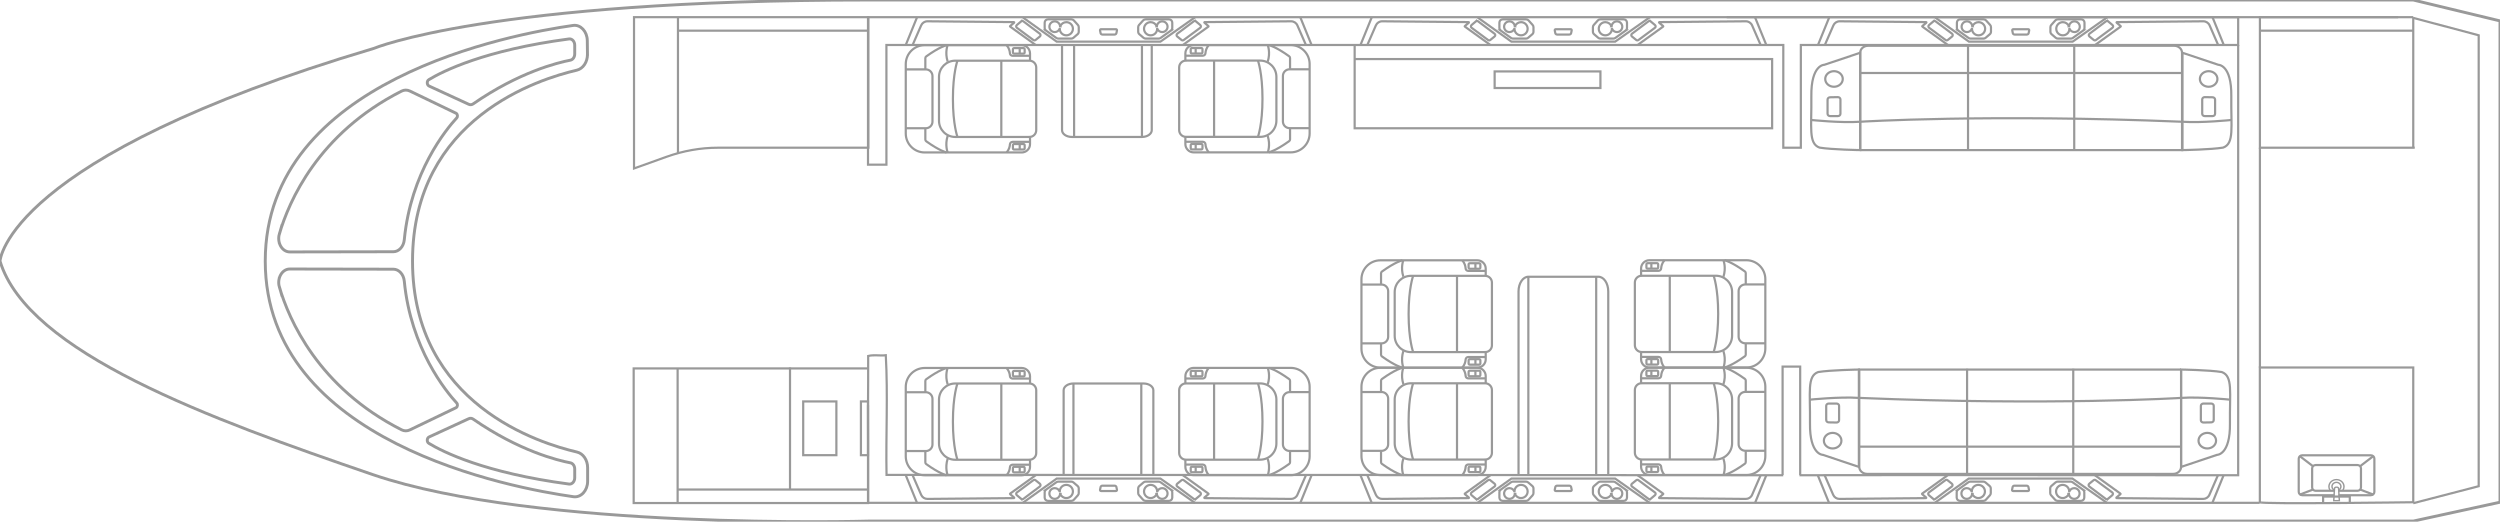 <?xml version="1.0" encoding="UTF-8"?><svg id="Layer_1" xmlns="http://www.w3.org/2000/svg" viewBox="0 0 3404.67 710.48"><defs><style>.cls-1{stroke-width:3px;}.cls-1,.cls-2{fill:none;stroke:#999;stroke-miterlimit:10;}.cls-3{fill:#999;}.cls-2{stroke-width:4px;}</style></defs><g><path class="cls-1" d="M2970.35,503.28v132.58c0,5.25-4.79,9.5-10.7,9.5h-416.88c-5.91,0-10.7-4.26-10.7-9.5v-132.58h438.28Z"/><line class="cls-1" x1="2532.06" y1="608.28" x2="2970.35" y2="608.28"/><path class="cls-1" d="M2970.72,541.88s-175.79,10.89-438.82,0"/><line class="cls-1" x1="2823.5" y1="645.63" x2="2823.5" y2="502.22"/><line class="cls-1" x1="2678.9" y1="645.63" x2="2678.9" y2="502.22"/><g><path class="cls-1" d="M2970.35,635.86l48.81-16.38s18.3,.41,17.74-42.91c-.54-42.48,4.31-64.27-11.15-69.9-16.75-2.76-55.4-3.39-55.4-3.39v132.58h0Z"/><path class="cls-1" d="M3037.17,544.3s-40.81-4.22-66.45-2.42"/><path class="cls-1" d="M3014.82,572.1v-19.4c0-1.73-1.58-3.12-3.52-3.12h-10.5c-1.94,0-3.52,1.4-3.52,3.12v19.6c0,1.75,1.62,3.16,3.59,3.12l10.5-.2c1.91-.04,3.44-1.42,3.44-3.12h.01Z"/><ellipse class="cls-1" cx="3006.05" cy="600.14" rx="11.95" ry="10.61"/></g><g><path class="cls-1" d="M2531.52,635.86l-48.81-16.38s-18.3,.41-17.74-42.91c.54-42.48-4.31-64.27,11.15-69.9,16.75-2.76,55.4-3.39,55.4-3.39v132.58h0Z"/><path class="cls-1" d="M2464.7,544.3s40.81-4.22,66.45-2.42"/><path class="cls-1" d="M2487.05,572.1v-19.4c0-1.73,1.58-3.12,3.52-3.12h10.5c1.94,0,3.52,1.4,3.52,3.12v19.6c0,1.75-1.62,3.16-3.59,3.12l-10.5-.2c-1.91-.04-3.44-1.42-3.44-3.12h-.01Z"/><ellipse class="cls-1" cx="2495.82" cy="600.14" rx="11.95" ry="10.61"/></g></g><g><path class="cls-1" d="M2533.36,204.42V71.84c0-5.25,4.79-9.5,10.7-9.5h416.88c5.91,0,10.7,4.26,10.7,9.5V204.42h-438.28Z"/><line class="cls-1" x1="2971.64" y1="99.41" x2="2533.36" y2="99.41"/><path class="cls-1" d="M2532.99,165.81s175.79-10.89,438.82,0"/><line class="cls-1" x1="2680.2" y1="62.07" x2="2680.2" y2="205.48"/><line class="cls-1" x1="2824.81" y1="62.07" x2="2824.81" y2="205.48"/><g><path class="cls-1" d="M2533.36,71.84l-48.81,16.38s-18.3-.41-17.74,42.91c.54,42.48-4.31,64.27,11.15,69.9,16.75,2.76,55.4,3.39,55.4,3.39V71.84h0Z"/><path class="cls-1" d="M2466.54,163.39s40.81,4.22,66.45,2.42"/><path class="cls-1" d="M2488.89,135.59v19.4c0,1.73,1.58,3.12,3.52,3.12h10.5c1.94,0,3.52-1.4,3.52-3.12v-19.6c0-1.75-1.62-3.16-3.59-3.12l-10.5,.2c-1.91,.04-3.44,1.42-3.44,3.12h-.01Z"/><ellipse class="cls-1" cx="2497.66" cy="107.55" rx="11.95" ry="10.61"/></g><g><path class="cls-1" d="M2972.19,71.84l48.81,16.38s18.3-.41,17.74,42.91c-.54,42.48,4.31,64.27-11.15,69.9-16.75,2.76-55.4,3.39-55.4,3.39V71.84h0Z"/><path class="cls-1" d="M3039.01,163.39s-40.81,4.22-66.45,2.42"/><path class="cls-1" d="M3016.66,135.59v19.4c0,1.73-1.58,3.12-3.52,3.12h-10.5c-1.94,0-3.52-1.4-3.52-3.12v-19.6c0-1.75,1.62-3.16,3.59-3.12l10.5,.2c1.91,.04,3.44,1.42,3.44,3.12h.01Z"/><ellipse class="cls-1" cx="3007.89" cy="107.55" rx="11.95" ry="10.61"/></g></g><g><g><path class="cls-2" d="M800.04,73.89c.13,10.57-6,19.7-14.51,21.69-49.97,11.68-223.72,64.36-223.72,259.99s174.24,248.47,223.95,260.05c8.42,1.96,14.51,10.92,14.51,21.37v18.48c0,12.64-9.03,22.45-19.32,20.99-83.09-11.82-419.71-73.64-419.71-320.88S697.94,46.37,780.5,34.64c10.19-1.45,19.17,8.16,19.32,20.68l.23,18.58h-.01Z"/><path class="cls-2" d="M380.46,318.56c12.9-43.95,52.61-136.79,166.4-194.46,3.61-1.83,7.67-1.88,11.31-.13l62.81,30.2c2.2,1.06,2.72,4.57,.95,6.48-14.26,15.46-62.48,73.94-71.35,165.9-.89,9.26-7.27,16.26-14.91,16.28l-141.03,.26c-10.42,.02-17.69-12.57-14.18-24.54h0Z"/><path class="cls-2" d="M380.46,390.88c12.9,43.95,52.61,136.79,166.4,194.46,3.61,1.83,7.67,1.88,11.31,.13l62.81-30.2c2.2-1.06,2.72-4.57,.95-6.48-14.26-15.46-62.48-73.94-71.35-165.9-.89-9.26-7.27-16.26-14.91-16.28l-141.03-.26c-10.42-.02-17.69,12.57-14.18,24.54h0Z"/><path class="cls-2" d="M584.06,108.46c19.18-11.59,76.2-40.25,190.88-55.42,4.13-.55,7.75,3.41,7.75,8.48v12.03c0,4.2-2.51,7.76-5.92,8.41-17.2,3.29-69.95,16.23-132.4,59.53-1.81,1.26-3.99,1.48-5.94,.58l-54.01-24.86c-3.2-1.47-3.43-6.9-.37-8.75h.01Z"/><path class="cls-2" d="M584.06,603.8c19.18,11.59,76.2,40.25,190.88,55.42,4.13,.55,7.75-3.41,7.75-8.48v-12.03c0-4.2-2.51-7.76-5.92-8.41-17.2-3.29-69.95-16.23-132.4-59.53-1.81-1.26-3.99-1.48-5.94-.58l-54.01,24.86c-3.2,1.47-3.43,6.9-.37,8.75h.01Z"/><path class="cls-2" d="M3286.53,0H1182.12C666.17,0,509.06,65.92,509.06,65.92,7.83,214.99,0,355.57,0,355.57c37.8,124.62,285.11,214.62,507.7,290.77s674.42,63.33,674.42,63.33H3286.53l118.14-25.71V28.47L3286.53,0Z"/></g><g><path class="cls-1" d="M2428.55,647.2c-409.08-.42-813.21-.42-1221.21-.42-1-54,2-109-1-163-8,1-16-1-24,1,0,23,0,46-.22,68.91"/><path class="cls-1" d="M1182.11,553.69c.22,44.09,.22,87.09,.22,131.09h1895"/><g><line class="cls-1" x1="1233.52" y1="647.2" x2="1248.94" y2="685.07"/><g><line class="cls-1" x1="1786.2" y1="647.2" x2="1770.79" y2="685.07"/><g><g><path class="cls-1" d="M1778.5,647.2l-11.64,26.69c-1.49,3.42-4.88,5.61-8.61,5.58l-117.75-1.1c-.41,0-.59-.51-.28-.78l5.52-4.65c.22-.18,.21-.53-.03-.69l-34.8-25.05"/><g><path class="cls-1" d="M1242.86,647.2l11.64,26.69c1.49,3.42,4.88,5.61,8.61,5.58l117.75-1.1c.41,0,.59-.51,.28-.78l-5.52-4.65c-.22-.18-.21-.53,.03-.69l34.8-25.05"/><path class="cls-1" d="M1390.68,679.36l-5.94-5.03c-1.16-.99-1.11-2.8,.12-3.71l22.51-16.69c.87-.64,2.06-.62,2.9,.06l5.93,4.82c1.19,.97,1.16,2.8-.07,3.73l-22.5,16.9c-.88,.66-2.11,.63-2.95-.09h0Z"/><path class="cls-1" d="M1628.71,679.36l5.94-5.03c1.16-.99,1.11-2.8-.12-3.71l-22.51-16.69c-.87-.64-2.06-.62-2.9,.06l-5.93,4.82c-1.19,.97-1.16,2.8,.07,3.73l22.5,16.9c.88,.66,2.11,.63,2.95-.09h0Z"/><polyline class="cls-1" points="1393.2 684.56 1439.08 651.76 1580.34 651.76 1627.69 685.07"/></g></g><g><path class="cls-1" d="M1519.79,668.7h-20.32c-.9,0-1.56-.82-1.38-1.7l.64-3.03c0-1.4,1.14-2.54,2.54-2.54h16.72c1.4,0,2.54,1.14,2.54,2.54l.64,3.03c.19,.88-.48,1.7-1.38,1.7h0Z"/><g><path class="cls-1" d="M1443.94,672.73l.02,.11c1.37,3.2,4.54,5.45,8.24,5.45,4.95,0,8.97-4.01,8.97-8.97s-4.01-8.97-8.97-8.97-8.81,3.87-8.95,8.69h-.26c-1.16-2.5-3.65-4.25-6.58-4.25-4.03,0-7.29,3.26-7.29,7.29s3.26,7.29,7.29,7.29c3.77,0,6.87-2.87,7.25-6.54v-.11h.28Z"/><path class="cls-1" d="M1424.59,666.8l14.06-10.05c.77-.55,1.69-.84,2.64-.84h17.66c1.08,0,2.13,.39,2.95,1.1l5.64,4.85c1,.86,1.58,2.12,1.58,3.44v6.13c0,1.12-.41,2.2-1.16,3.03l-5.53,6.16c-.86,.96-2.09,1.51-3.37,1.51h-31.83c-2.5,0-4.53-2.03-4.53-4.53v-7.09c0-1.46,.71-2.84,1.9-3.69v-.02Z"/></g><g><path class="cls-1" d="M1575.24,672.73l-.02,.11c-1.37,3.2-4.54,5.45-8.24,5.45-4.95,0-8.97-4.01-8.97-8.97s4.01-8.97,8.97-8.97,8.81,3.87,8.95,8.69h.26c1.16-2.5,3.65-4.25,6.58-4.25,4.03,0,7.29,3.26,7.29,7.29s-3.26,7.29-7.29,7.29c-3.77,0-6.87-2.87-7.25-6.54v-.11h-.28Z"/><path class="cls-1" d="M1594.59,666.8l-14.06-10.05c-.77-.55-1.69-.84-2.64-.84h-17.66c-1.08,0-2.13,.39-2.95,1.1l-5.64,4.85c-1,.86-1.58,2.12-1.58,3.44v6.13c0,1.12,.41,2.2,1.16,3.03l5.53,6.16c.86,.96,2.09,1.51,3.37,1.51h31.83c2.5,0,4.53-2.03,4.53-4.53v-7.09c0-1.46-.71-2.84-1.9-3.69v-.02Z"/></g></g></g></g></g><g><line class="cls-1" x1="1852.79" y1="647.2" x2="1868.21" y2="685.07"/><g><line class="cls-1" x1="2405.48" y1="647.2" x2="2390.06" y2="685.07"/><g><g><path class="cls-1" d="M2397.77,647.2l-11.64,26.69c-1.49,3.42-4.88,5.61-8.61,5.58l-117.75-1.1c-.41,0-.59-.51-.28-.78l5.52-4.65c.22-.18,.21-.53-.03-.69l-34.8-25.05"/><g><path class="cls-1" d="M1862.13,647.2l11.64,26.69c1.49,3.42,4.88,5.61,8.61,5.58l117.75-1.1c.41,0,.59-.51,.28-.78l-5.52-4.65c-.22-.18-.21-.53,.03-.69l34.8-25.05"/><path class="cls-1" d="M2009.96,679.36l-5.94-5.03c-1.16-.99-1.11-2.8,.12-3.71l22.51-16.69c.87-.64,2.06-.62,2.9,.06l5.93,4.82c1.19,.97,1.16,2.8-.07,3.73l-22.5,16.9c-.88,.66-2.11,.63-2.95-.09h0Z"/><path class="cls-1" d="M2247.98,679.36l5.94-5.03c1.16-.99,1.11-2.8-.12-3.71l-22.51-16.69c-.87-.64-2.06-.62-2.9,.06l-5.93,4.82c-1.19,.97-1.16,2.8,.07,3.73l22.5,16.9c.88,.66,2.11,.63,2.95-.09h0Z"/><polyline class="cls-1" points="2012.47 684.56 2058.35 651.76 2199.61 651.76 2246.96 685.07"/></g></g><g><path class="cls-1" d="M2139.06,668.7h-20.32c-.9,0-1.56-.82-1.38-1.7l.64-3.03c0-1.4,1.14-2.54,2.54-2.54h16.72c1.4,0,2.54,1.14,2.54,2.54l.64,3.03c.19,.88-.48,1.7-1.38,1.7Z"/><g><path class="cls-1" d="M2063.21,672.73l.02,.11c1.37,3.2,4.54,5.45,8.24,5.45,4.95,0,8.97-4.01,8.97-8.97s-4.01-8.97-8.97-8.97-8.81,3.87-8.95,8.69h-.26c-1.16-2.5-3.65-4.25-6.58-4.25-4.03,0-7.29,3.26-7.29,7.29s3.26,7.29,7.29,7.29c3.77,0,6.87-2.87,7.25-6.54v-.11h.28Z"/><path class="cls-1" d="M2043.86,666.8l14.06-10.05c.77-.55,1.69-.84,2.64-.84h17.66c1.08,0,2.13,.39,2.95,1.1l5.64,4.85c1,.86,1.58,2.12,1.58,3.44v6.13c0,1.12-.41,2.2-1.16,3.03l-5.53,6.16c-.86,.96-2.09,1.51-3.37,1.51h-31.83c-2.5,0-4.53-2.03-4.53-4.53v-7.09c0-1.46,.71-2.84,1.9-3.69v-.02Z"/></g><g><path class="cls-1" d="M2194.52,672.73l-.02,.11c-1.37,3.2-4.54,5.45-8.24,5.45-4.95,0-8.97-4.01-8.97-8.97s4.01-8.97,8.97-8.97,8.81,3.87,8.95,8.69h.26c1.16-2.5,3.65-4.25,6.58-4.25,4.03,0,7.29,3.26,7.29,7.29s-3.26,7.29-7.29,7.29c-3.77,0-6.87-2.87-7.25-6.54v-.11h-.28Z"/><path class="cls-1" d="M2213.86,666.8l-14.06-10.05c-.77-.55-1.69-.84-2.64-.84h-17.66c-1.08,0-2.13,.39-2.95,1.1l-5.64,4.85c-1,.86-1.58,2.12-1.58,3.44v6.13c0,1.12,.41,2.2,1.16,3.03l5.53,6.16c.86,.96,2.09,1.51,3.37,1.51h31.83c2.5,0,4.53-2.03,4.53-4.53v-7.09c0-1.46-.71-2.84-1.9-3.69v-.02Z"/></g></g></g></g></g><g><line class="cls-1" x1="2475.58" y1="647.2" x2="2490.99" y2="685.07"/><g><line class="cls-1" x1="3028.26" y1="647.2" x2="3012.85" y2="685.07"/><g><g><path class="cls-1" d="M3020.55,647.2l-11.64,26.69c-1.49,3.42-4.88,5.61-8.61,5.58l-117.75-1.1c-.41,0-.59-.51-.28-.78l5.52-4.65c.22-.18,.21-.53-.03-.69l-34.8-25.05"/><g><path class="cls-1" d="M2484.92,647.2l11.64,26.69c1.49,3.42,4.88,5.61,8.61,5.58l117.75-1.1c.41,0,.59-.51,.28-.78l-5.52-4.65c-.22-.18-.21-.53,.03-.69l34.8-25.05"/><path class="cls-1" d="M2632.74,679.36l-5.94-5.03c-1.16-.99-1.11-2.8,.12-3.71l22.51-16.69c.87-.64,2.06-.62,2.9,.06l5.93,4.82c1.19,.97,1.16,2.8-.07,3.73l-22.5,16.9c-.88,.66-2.11,.63-2.95-.09h0Z"/><path class="cls-1" d="M2870.77,679.36l5.94-5.03c1.16-.99,1.11-2.8-.12-3.71l-22.51-16.69c-.87-.64-2.06-.62-2.9,.06l-5.93,4.82c-1.19,.97-1.16,2.8,.07,3.73l22.5,16.9c.88,.66,2.11,.63,2.95-.09h0Z"/><polyline class="cls-1" points="2635.25 684.56 2681.14 651.76 2822.4 651.76 2869.75 685.07"/></g></g><g><path class="cls-1" d="M2761.85,668.7h-20.32c-.9,0-1.56-.82-1.38-1.7l.64-3.03c0-1.4,1.14-2.54,2.54-2.54h16.72c1.4,0,2.54,1.14,2.54,2.54l.64,3.03c.19,.88-.48,1.7-1.38,1.7Z"/><g><path class="cls-1" d="M2686,672.73l.02,.11c1.37,3.2,4.54,5.45,8.24,5.45,4.95,0,8.97-4.01,8.97-8.97s-4.01-8.97-8.97-8.97-8.81,3.87-8.95,8.69h-.26c-1.16-2.5-3.65-4.25-6.58-4.25-4.03,0-7.29,3.26-7.29,7.29s3.26,7.29,7.29,7.29c3.77,0,6.87-2.87,7.25-6.54v-.11h.28Z"/><path class="cls-1" d="M2666.65,666.8l14.06-10.05c.77-.55,1.69-.84,2.64-.84h17.66c1.08,0,2.13,.39,2.95,1.1l5.64,4.85c1,.86,1.58,2.12,1.58,3.44v6.13c0,1.12-.41,2.2-1.16,3.03l-5.53,6.16c-.86,.96-2.09,1.51-3.37,1.51h-31.83c-2.5,0-4.53-2.03-4.53-4.53v-7.09c0-1.46,.71-2.84,1.9-3.69v-.02Z"/></g><g><path class="cls-1" d="M2817.3,672.73l-.02,.11c-1.37,3.2-4.54,5.45-8.24,5.45-4.95,0-8.97-4.01-8.97-8.97s4.01-8.97,8.97-8.97,8.81,3.87,8.95,8.69h.26c1.16-2.5,3.65-4.25,6.58-4.25,4.03,0,7.29,3.26,7.29,7.29s-3.26,7.29-7.29,7.29c-3.77,0-6.87-2.87-7.25-6.54v-.11h-.28Z"/><path class="cls-1" d="M2836.65,666.8l-14.06-10.05c-.77-.55-1.69-.84-2.64-.84h-17.66c-1.08,0-2.13,.39-2.95,1.1l-5.64,4.85c-1,.86-1.58,2.12-1.58,3.44v6.13c0,1.12,.41,2.2,1.16,3.03l5.53,6.16c.86,.96,2.09,1.51,3.37,1.51h31.83c2.5,0,4.53-2.03,4.53-4.53v-7.09c0-1.46-.71-2.84-1.9-3.69v-.02Z"/></g></g></g></g></g><g><g><path class="cls-1" d="M2068.04,647.25v-250.34c0-11.05,5.98-20.01,13.36-20.01h95.47c7.38,0,13.36,8.96,13.36,20.01v250.34"/><line class="cls-1" x1="2081.4" y1="376.9" x2="2081.4" y2="647.25"/><line class="cls-1" x1="2173.8" y1="376.9" x2="2173.8" y2="647.25"/></g><g><g><path class="cls-1" d="M2022.58,625.86h-101.09c-12.2,0-22.1-9.9-22.1-22.1v-59.68c0-12.2,9.9-22.1,22.1-22.1h101.09c5.09,0,9.23,4.14,9.23,9.23v85.41c0,5.09-4.14,9.23-9.23,9.23h0Z"/><path class="cls-1" d="M2023.35,521.99v-9.79c0-6.27-5.08-11.34-11.34-11.34h-132.03c-14.28,0-25.85,11.57-25.85,25.85v94.43c0,14.28,11.57,25.85,25.85,25.85h132.03c6.27,0,11.34-5.08,11.34-11.34v-9.79"/><line class="cls-1" x1="1984.25" y1="625.86" x2="1984.25" y2="521.99"/><path class="cls-1" d="M1924.54,625.86s-6.2-16.56-6.2-51.94,6.2-51.94,6.2-51.94"/><g><path class="cls-1" d="M2023.36,515.3h-23.74c-1.91,0-3.53-1.47-3.64-3.37-.17-2.85-1.09-7.08-4.5-11.07"/><path class="cls-1" d="M2001.58,504.87h12.93c.85,0,1.54,.69,1.54,1.54v4.4c0,.85-.69,1.54-1.54,1.54h-12.93c-.85,0-1.54-.69-1.54-1.54v-4.4c0-.85,.69-1.54,1.54-1.54Z"/><line class="cls-1" x1="2009.31" y1="504.92" x2="2009.31" y2="512.37"/></g><g><path class="cls-1" d="M2023.37,632.55h-23.74c-1.91,0-3.52,1.47-3.64,3.37-.17,2.85-1.09,7.09-4.5,11.07"/><path class="cls-1" d="M2001.6,642.97h12.93c.85,0,1.54-.69,1.54-1.54v-4.4c0-.85-.69-1.54-1.54-1.54h-12.93c-.85,0-1.54,.69-1.54,1.54v4.4c0,.85,.69,1.54,1.54,1.54Z"/><line class="cls-1" x1="2009.33" y1="642.93" x2="2009.33" y2="635.48"/></g><path class="cls-1" d="M1911.21,624.36c-4.08,12.69,0,22.63,0,22.63"/><path class="cls-1" d="M1911.21,500.61s-4.08,9.95,0,22.63"/><path class="cls-1" d="M1909.56,646.99s-9.34-2.14-27.61-15.29c-.73-.52-1.16-1.37-1.16-2.27v-14.95"/><path class="cls-1" d="M1909.56,500.93s-9.34,2.14-27.61,15.29c-.73,.52-1.16,1.37-1.16,2.27v14.95"/><path class="cls-1" d="M1854.12,614h27.33c5.01,0,9.06-4.06,9.06-9.06v-62.02c0-5.01-4.06-9.06-9.06-9.06h-27.33"/></g><g><path class="cls-1" d="M2235.69,521.87h101.09c12.2,0,22.1,9.9,22.1,22.1v59.68c0,12.2-9.9,22.1-22.1,22.1h-101.09c-5.09,0-9.23-4.14-9.23-9.23v-85.41c0-5.09,4.14-9.23,9.23-9.23h0Z"/><path class="cls-1" d="M2234.92,625.74v9.79c0,6.27,5.08,11.34,11.34,11.34h132.03c14.28,0,25.85-11.57,25.85-25.85v-94.43c0-14.28-11.57-25.85-25.85-25.85h-132.03c-6.27,0-11.34,5.08-11.34,11.34v9.79"/><line class="cls-1" x1="2274.02" y1="521.87" x2="2274.02" y2="625.74"/><path class="cls-1" d="M2333.73,521.87s6.2,16.56,6.2,51.94-6.2,51.94-6.2,51.94"/><g><path class="cls-1" d="M2234.91,632.42h23.74c1.91,0,3.53,1.47,3.64,3.37,.17,2.85,1.09,7.08,4.5,11.07"/><path class="cls-1" d="M2256.69,642.85h-12.93c-.85,0-1.54-.69-1.54-1.54v-4.4c0-.85,.69-1.54,1.54-1.54h12.93c.85,0,1.54,.69,1.54,1.54v4.4c0,.85-.69,1.54-1.54,1.54Z"/><line class="cls-1" x1="2248.96" y1="642.8" x2="2248.96" y2="635.36"/></g><g><path class="cls-1" d="M2234.9,515.18h23.74c1.91,0,3.52-1.47,3.64-3.37,.17-2.85,1.09-7.09,4.5-11.07"/><path class="cls-1" d="M2256.67,504.75h-12.93c-.85,0-1.54,.69-1.54,1.54v4.4c0,.85,.69,1.54,1.54,1.54h12.93c.85,0,1.54-.69,1.54-1.54v-4.4c0-.85-.69-1.54-1.54-1.54Z"/><line class="cls-1" x1="2248.94" y1="504.8" x2="2248.94" y2="512.24"/></g><path class="cls-1" d="M2347.06,523.37c4.08-12.69,0-22.63,0-22.63"/><path class="cls-1" d="M2347.06,647.11s4.08-9.95,0-22.63"/><path class="cls-1" d="M2348.71,500.73s9.34,2.14,27.61,15.29c.73,.52,1.16,1.37,1.16,2.27v14.95"/><path class="cls-1" d="M2348.71,646.8s9.34-2.14,27.61-15.29c.73-.52,1.16-1.37,1.16-2.27v-14.95"/><path class="cls-1" d="M2404.15,533.73h-27.33c-5.01,0-9.06,4.06-9.06,9.06v62.02c0,5.01,4.06,9.06,9.06,9.06h27.33"/></g></g><g><g><path class="cls-1" d="M2022.58,479.52h-101.09c-12.2,0-22.1-9.9-22.1-22.1v-59.68c0-12.2,9.9-22.1,22.1-22.1h101.09c5.09,0,9.23,4.14,9.23,9.23v85.41c0,5.09-4.14,9.23-9.23,9.23h0Z"/><path class="cls-1" d="M2023.35,375.64v-9.79c0-6.27-5.08-11.34-11.34-11.34h-132.03c-14.28,0-25.85,11.57-25.85,25.85v94.43c0,14.28,11.57,25.85,25.85,25.85h132.03c6.27,0,11.34-5.08,11.34-11.34v-9.79"/><line class="cls-1" x1="1984.25" y1="479.51" x2="1984.25" y2="375.64"/><path class="cls-1" d="M1924.54,479.51s-6.2-16.56-6.2-51.94,6.2-51.94,6.2-51.94"/><g><path class="cls-1" d="M2023.36,368.95h-23.74c-1.91,0-3.53-1.47-3.64-3.37-.17-2.85-1.09-7.08-4.5-11.07"/><path class="cls-1" d="M2001.58,358.53h12.93c.85,0,1.54,.69,1.54,1.54v4.4c0,.85-.69,1.54-1.54,1.54h-12.93c-.85,0-1.54-.69-1.54-1.54v-4.4c0-.85,.69-1.54,1.54-1.54Z"/><line class="cls-1" x1="2009.31" y1="358.58" x2="2009.31" y2="366.02"/></g><g><path class="cls-1" d="M2023.37,486.2h-23.74c-1.91,0-3.52,1.47-3.64,3.37-.17,2.85-1.09,7.09-4.5,11.07"/><path class="cls-1" d="M2001.6,496.63h12.93c.85,0,1.54-.69,1.54-1.54v-4.4c0-.85-.69-1.54-1.54-1.54h-12.93c-.85,0-1.54,.69-1.54,1.54v4.4c0,.85,.69,1.54,1.54,1.54Z"/><line class="cls-1" x1="2009.33" y1="496.58" x2="2009.33" y2="489.14"/></g><path class="cls-1" d="M1911.21,478.01c-4.08,12.69,0,22.63,0,22.63"/><path class="cls-1" d="M1911.21,354.27s-4.08,9.95,0,22.63"/><path class="cls-1" d="M1909.56,500.64s-9.34-2.14-27.61-15.29c-.73-.52-1.16-1.37-1.16-2.27v-14.95"/><path class="cls-1" d="M1909.56,354.58s-9.34,2.14-27.61,15.29c-.73,.52-1.16,1.37-1.16,2.27v14.95"/><path class="cls-1" d="M1854.12,467.65h27.33c5.01,0,9.06-4.06,9.06-9.06v-62.02c0-5.01-4.06-9.06-9.06-9.06h-27.33"/></g><g><path class="cls-1" d="M2235.69,375.52h101.09c12.2,0,22.1,9.9,22.1,22.1v59.68c0,12.2-9.9,22.1-22.1,22.1h-101.09c-5.09,0-9.23-4.14-9.23-9.23v-85.41c0-5.09,4.14-9.23,9.23-9.23h0Z"/><path class="cls-1" d="M2234.92,479.39v9.79c0,6.27,5.08,11.34,11.34,11.34h132.03c14.28,0,25.85-11.57,25.85-25.85v-94.43c0-14.28-11.57-25.85-25.85-25.85h-132.03c-6.27,0-11.34,5.08-11.34,11.34v9.79"/><line class="cls-1" x1="2274.02" y1="375.52" x2="2274.02" y2="479.39"/><path class="cls-1" d="M2333.73,375.52s6.2,16.56,6.2,51.94-6.2,51.94-6.2,51.94"/><g><path class="cls-1" d="M2234.91,486.08h23.74c1.91,0,3.53,1.47,3.64,3.37,.17,2.85,1.09,7.08,4.5,11.07"/><path class="cls-1" d="M2256.69,496.51h-12.93c-.85,0-1.54-.69-1.54-1.54v-4.4c0-.85,.69-1.54,1.54-1.54h12.93c.85,0,1.54,.69,1.54,1.54v4.4c0,.85-.69,1.54-1.54,1.54Z"/><line class="cls-1" x1="2248.96" y1="496.46" x2="2248.96" y2="489.01"/></g><g><path class="cls-1" d="M2234.9,368.83h23.74c1.91,0,3.52-1.47,3.64-3.37,.17-2.85,1.09-7.09,4.5-11.07"/><path class="cls-1" d="M2256.67,358.41h-12.93c-.85,0-1.54,.69-1.54,1.54v4.4c0,.85,.69,1.54,1.54,1.54h12.93c.85,0,1.54-.69,1.54-1.54v-4.4c0-.85-.69-1.54-1.54-1.54Z"/><line class="cls-1" x1="2248.94" y1="358.45" x2="2248.94" y2="365.9"/></g><path class="cls-1" d="M2347.06,377.02c4.08-12.69,0-22.63,0-22.63"/><path class="cls-1" d="M2347.06,500.77s4.08-9.95,0-22.63"/><path class="cls-1" d="M2348.71,354.39s9.34,2.14,27.61,15.29c.73,.52,1.16,1.37,1.16,2.27v14.95"/><path class="cls-1" d="M2348.71,500.45s9.34-2.14,27.61-15.29c.73-.52,1.16-1.37,1.16-2.27v-14.95"/><path class="cls-1" d="M2404.15,387.38h-27.33c-5.01,0-9.06,4.06-9.06,9.06v62.02c0,5.01,4.06,9.06,9.06,9.06h27.33"/></g></g></g></g><g><g><path class="cls-1" d="M1401.98,626.14h-101.09c-12.2,0-22.1-9.9-22.1-22.1v-59.68c0-12.2,9.9-22.1,22.1-22.1h101.09c5.09,0,9.23,4.14,9.23,9.23v85.41c0,5.09-4.14,9.23-9.23,9.23h0Z"/><path class="cls-1" d="M1402.75,522.27v-9.79c0-6.27-5.08-11.34-11.34-11.34h-132.03c-14.28,0-25.85,11.57-25.85,25.85v94.43c0,14.28,11.57,25.85,25.85,25.85h132.03c6.27,0,11.34-5.08,11.34-11.34v-9.79"/><line class="cls-1" x1="1363.65" y1="626.14" x2="1363.65" y2="522.27"/><path class="cls-1" d="M1303.94,626.14s-6.2-16.56-6.2-51.94,6.2-51.94,6.2-51.94"/><g><path class="cls-1" d="M1402.76,515.58h-23.74c-1.91,0-3.53-1.47-3.64-3.37-.17-2.85-1.09-7.08-4.5-11.07"/><path class="cls-1" d="M1380.98,505.16h12.93c.85,0,1.54,.69,1.54,1.54v4.4c0,.85-.69,1.54-1.54,1.54h-12.93c-.85,0-1.54-.69-1.54-1.54v-4.4c0-.85,.69-1.54,1.54-1.54Z"/><line class="cls-1" x1="1388.71" y1="505.2" x2="1388.71" y2="512.65"/></g><g><path class="cls-1" d="M1402.77,632.83h-23.74c-1.91,0-3.52,1.47-3.64,3.37-.17,2.85-1.09,7.09-4.5,11.07"/><path class="cls-1" d="M1381,643.26h12.93c.85,0,1.54-.69,1.54-1.54v-4.4c0-.85-.69-1.54-1.54-1.54h-12.93c-.85,0-1.54,.69-1.54,1.54v4.4c0,.85,.69,1.54,1.54,1.54h0Z"/><line class="cls-1" x1="1388.73" y1="643.21" x2="1388.73" y2="635.76"/></g><path class="cls-1" d="M1290.61,624.64c-4.08,12.69,0,22.63,0,22.63"/><path class="cls-1" d="M1290.61,500.9s-4.08,9.95,0,22.63"/><path class="cls-1" d="M1288.96,647.27s-9.34-2.14-27.61-15.29c-.73-.52-1.16-1.37-1.16-2.27v-14.95"/><path class="cls-1" d="M1288.96,501.21s-9.34,2.14-27.61,15.29c-.73,.52-1.16,1.37-1.16,2.27v14.95"/><path class="cls-1" d="M1233.52,614.28h27.33c5.01,0,9.06-4.06,9.06-9.06v-62.02c0-5.01-4.06-9.06-9.06-9.06h-27.33"/></g><g><path class="cls-1" d="M1615.09,522.15h101.09c12.2,0,22.1,9.9,22.1,22.1v59.68c0,12.2-9.9,22.1-22.1,22.1h-101.09c-5.09,0-9.23-4.14-9.23-9.23v-85.41c0-5.09,4.14-9.23,9.23-9.23h0Z"/><path class="cls-1" d="M1614.32,626.02v9.79c0,6.27,5.08,11.34,11.34,11.34h132.03c14.28,0,25.85-11.57,25.85-25.85v-94.43c0-14.28-11.57-25.85-25.85-25.85h-132.03c-6.27,0-11.34,5.08-11.34,11.34v9.79"/><line class="cls-1" x1="1653.42" y1="522.15" x2="1653.42" y2="626.02"/><path class="cls-1" d="M1713.13,522.15s6.2,16.56,6.2,51.94-6.2,51.94-6.2,51.94"/><g><path class="cls-1" d="M1614.31,632.71h23.74c1.91,0,3.53,1.47,3.64,3.37,.17,2.85,1.09,7.08,4.5,11.07"/><path class="cls-1" d="M1636.09,643.13h-12.93c-.85,0-1.54-.69-1.54-1.54v-4.4c0-.85,.69-1.54,1.54-1.54h12.93c.85,0,1.54,.69,1.54,1.54v4.4c0,.85-.69,1.54-1.54,1.54Z"/><line class="cls-1" x1="1628.36" y1="643.09" x2="1628.36" y2="635.64"/></g><g><path class="cls-1" d="M1614.3,515.46h23.74c1.91,0,3.52-1.47,3.64-3.37,.17-2.85,1.09-7.09,4.5-11.07"/><path class="cls-1" d="M1636.07,505.03h-12.93c-.85,0-1.54,.69-1.54,1.54v4.4c0,.85,.69,1.54,1.54,1.54h12.93c.85,0,1.54-.69,1.54-1.54v-4.4c0-.85-.69-1.54-1.54-1.54h0Z"/><line class="cls-1" x1="1628.34" y1="505.08" x2="1628.34" y2="512.53"/></g><path class="cls-1" d="M1726.46,523.65c4.08-12.69,0-22.63,0-22.63"/><path class="cls-1" d="M1726.46,647.39s4.08-9.95,0-22.63"/><path class="cls-1" d="M1728.11,501.02s9.34,2.14,27.61,15.29c.73,.52,1.16,1.37,1.16,2.27v14.95"/><path class="cls-1" d="M1728.11,647.08s9.34-2.14,27.61-15.29c.73-.52,1.16-1.37,1.16-2.27v-14.95"/><path class="cls-1" d="M1783.55,534.01h-27.33c-5.01,0-9.06,4.06-9.06,9.06v62.02c0,5.01,4.06,9.06,9.06,9.06h27.33"/></g><g><path class="cls-1" d="M1448.53,647.2v-115.68c0-5.11,5.98-9.25,13.36-9.25h95.47c7.38,0,13.36,4.14,13.36,9.25v115.68"/><line class="cls-1" x1="1461.89" y1="522.27" x2="1461.89" y2="647.2"/><line class="cls-1" x1="1554.29" y1="522.27" x2="1554.29" y2="647.2"/></g></g><g><g><path class="cls-1" d="M3184.79,674.41h43.96c2.67,0,4.84-2.02,4.84-4.5v-45.37c0-2.49-2.17-4.5-4.84-4.5h-93.35c-2.67,0-4.84,2.02-4.84,4.5v45.37c0,2.49,2.17,4.5,4.84,4.5h43.74"/><path class="cls-1" d="M3184.87,668.4h25.62c2.67,0,4.84-2.02,4.84-4.5v-26.09c0-2.49-2.17-4.5-4.84-4.5h-56.82c-2.67,0-4.84,2.02-4.84,4.5v26.09c0,2.49,2.17,4.5,4.84,4.5h25.54"/><g><line class="cls-1" x1="3149.95" y1="634.92" x2="3131.78" y2="621.02"/><line class="cls-1" x1="3149.95" y1="666.7" x2="3131.78" y2="673.65"/></g><g><line class="cls-1" x1="3214.16" y1="634.92" x2="3232.33" y2="621.02"/><line class="cls-1" x1="3214.16" y1="666.7" x2="3232.33" y2="673.65"/></g></g><g><path class="cls-1" d="M3077.62,500.52v183.46c0,2.92,208.91,0,208.91,0v-183.46h-208.91Z"/><polyline class="cls-1" points="3163.77 683.98 3163.77 676.25 3200.12 676.25 3200.12 683.98"/></g><g><path class="cls-3" d="M3174.42,667.63c-1.07-1.4-1.71-3.11-1.71-4.96,0-4.73,4.14-8.59,9.24-8.59s9.24,3.85,9.24,8.59c0,1.85-.64,3.56-1.71,4.96h2.36c.86-1.48,1.35-3.17,1.35-4.96,0-5.76-5.04-10.45-11.24-10.45s-11.24,4.69-11.24,10.45c0,1.8,.49,3.49,1.35,4.96h2.36Z"/><path class="cls-3" d="M3181.94,655.94c-3.9,0-7.08,2.95-7.08,6.58,0,2.06,1.03,3.9,2.62,5.11h1.47v-1.3c-1.27-.86-2.1-2.24-2.1-3.8,0-2.6,2.28-4.72,5.08-4.72s5.08,2.12,5.08,4.72c0,1.55-.82,2.92-2.07,3.78v1.32h1.45c1.6-1.21,2.63-3.05,2.63-5.11,0-3.63-3.18-6.58-7.08-6.58h0Z"/><path class="cls-3" d="M3186.94,682.77h-9.73l1.06-17.41c0-1.51,1.37-2.79,3.05-2.79h1.5c1.68,0,3.06,1.27,3.06,2.84l1.06,17.36h0Zm-7.61-1.86h5.5l-.94-15.45c0-.59-.48-1.03-1.06-1.03h-1.5c-.58,0-1.06,.44-1.06,.98l-.94,15.5Z"/></g></g><g><rect class="cls-1" x="1093.85" y="546.7" width="45.18" height="73.19"/><rect class="cls-1" x="1172.47" y="546.7" width="9.64" height="73.19"/></g><g><g><polyline class="cls-1" points="1182.11 154.78 1182.11 23.4 2458.51 23.4 3048.09 23.4 3048.09 61.27 2452.51 61.27 2452.51 201.16 2428.62 201.16 2428.62 61.27 1207.18 61.27 1207.18 224.26 1182.11 224.26 1182.11 154.78"/><g><line class="cls-1" x1="1233.52" y1="61.27" x2="1248.94" y2="23.4"/><g><line class="cls-1" x1="1786.2" y1="61.27" x2="1770.79" y2="23.4"/><g><g><path class="cls-1" d="M1778.5,61.27l-11.64-26.69c-1.49-3.42-4.88-5.61-8.61-5.58l-117.75,1.1c-.41,0-.59,.51-.28,.78l5.52,4.65c.22,.18,.21,.53-.03,.69l-34.8,25.05"/><g><path class="cls-1" d="M1242.86,61.27l11.64-26.69c1.49-3.42,4.88-5.61,8.61-5.58l117.75,1.1c.41,0,.59,.51,.28,.78l-5.52,4.65c-.22,.18-.21,.53,.03,.69l34.8,25.05"/><path class="cls-1" d="M1390.68,29.11l-5.94,5.03c-1.16,.99-1.11,2.8,.12,3.71l22.51,16.69c.87,.64,2.06,.62,2.9-.06l5.93-4.82c1.19-.97,1.16-2.8-.07-3.73l-22.5-16.9c-.88-.66-2.11-.63-2.95,.09h0Z"/><path class="cls-1" d="M1628.71,29.11l5.94,5.03c1.16,.99,1.11,2.8-.12,3.71l-22.51,16.69c-.87,.64-2.06,.62-2.9-.06l-5.93-4.82c-1.19-.97-1.16-2.8,.07-3.73l22.5-16.9c.88-.66,2.11-.63,2.95,.09h0Z"/><polyline class="cls-1" points="1393.2 23.9 1439.08 56.71 1580.34 56.71 1627.69 23.4"/></g></g><g><path class="cls-1" d="M1519.79,39.77h-20.32c-.9,0-1.56,.82-1.38,1.7l.64,3.03c0,1.4,1.14,2.54,2.54,2.54h16.72c1.4,0,2.54-1.14,2.54-2.54l.64-3.03c.19-.88-.48-1.7-1.38-1.7h0Z"/><g><path class="cls-1" d="M1443.94,35.74l.02-.11c1.37-3.2,4.54-5.45,8.24-5.45,4.95,0,8.97,4.01,8.97,8.97s-4.01,8.97-8.97,8.97-8.81-3.87-8.95-8.69h-.26c-1.16,2.5-3.65,4.25-6.58,4.25-4.03,0-7.29-3.26-7.29-7.29s3.26-7.29,7.29-7.29c3.77,0,6.87,2.87,7.25,6.54v.11h.28Z"/><path class="cls-1" d="M1424.59,41.66l14.06,10.05c.77,.55,1.69,.84,2.64,.84h17.66c1.08,0,2.13-.39,2.95-1.1l5.64-4.85c1-.86,1.58-2.12,1.58-3.44v-6.13c0-1.12-.41-2.2-1.16-3.03l-5.53-6.16c-.86-.96-2.09-1.51-3.37-1.51h-31.83c-2.5,0-4.53,2.03-4.53,4.53v7.09c0,1.46,.71,2.84,1.9,3.69v.02Z"/></g><g><path class="cls-1" d="M1575.24,35.74l-.02-.11c-1.37-3.2-4.54-5.45-8.24-5.45-4.95,0-8.97,4.01-8.97,8.97s4.01,8.97,8.97,8.97,8.81-3.87,8.95-8.69h.26c1.16,2.5,3.65,4.25,6.58,4.25,4.03,0,7.29-3.26,7.29-7.29s-3.26-7.29-7.29-7.29c-3.77,0-6.87,2.87-7.25,6.54v.11h-.28Z"/><path class="cls-1" d="M1594.59,41.66l-14.06,10.05c-.77,.55-1.69,.84-2.64,.84h-17.66c-1.08,0-2.13-.39-2.95-1.1l-5.64-4.85c-1-.86-1.58-2.12-1.58-3.44v-6.13c0-1.12,.41-2.2,1.16-3.03l5.53-6.16c.86-.96,2.09-1.51,3.37-1.51h31.83c2.5,0,4.53,2.03,4.53,4.53v7.09c0,1.46-.71,2.84-1.9,3.69v.02Z"/></g></g></g></g></g><g><line class="cls-1" x1="1852.79" y1="61.27" x2="1868.21" y2="23.4"/><g><line class="cls-1" x1="2405.48" y1="61.27" x2="2390.06" y2="23.4"/><g><g><path class="cls-1" d="M2397.77,61.27l-11.64-26.69c-1.49-3.42-4.88-5.61-8.61-5.58l-117.75,1.1c-.41,0-.59,.51-.28,.78l5.52,4.65c.22,.18,.21,.53-.03,.69l-34.8,25.05"/><g><path class="cls-1" d="M1862.13,61.27l11.64-26.69c1.49-3.42,4.88-5.61,8.61-5.58l117.75,1.1c.41,0,.59,.51,.28,.78l-5.52,4.65c-.22,.18-.21,.53,.03,.69l34.8,25.05"/><path class="cls-1" d="M2009.96,29.11l-5.94,5.03c-1.16,.99-1.11,2.8,.12,3.71l22.51,16.69c.87,.64,2.06,.62,2.9-.06l5.93-4.82c1.19-.97,1.16-2.8-.07-3.73l-22.5-16.9c-.88-.66-2.11-.63-2.95,.09h0Z"/><path class="cls-1" d="M2247.98,29.11l5.94,5.03c1.16,.99,1.11,2.8-.12,3.71l-22.51,16.69c-.87,.64-2.06,.62-2.9-.06l-5.93-4.82c-1.19-.97-1.16-2.8,.07-3.73l22.5-16.9c.88-.66,2.11-.63,2.95,.09h0Z"/><polyline class="cls-1" points="2012.47 23.9 2058.35 56.71 2199.61 56.71 2246.96 23.4"/></g></g><g><path class="cls-1" d="M2139.06,39.77h-20.32c-.9,0-1.56,.82-1.38,1.7l.64,3.03c0,1.4,1.14,2.54,2.54,2.54h16.72c1.4,0,2.54-1.14,2.54-2.54l.64-3.03c.19-.88-.48-1.7-1.38-1.7Z"/><g><path class="cls-1" d="M2063.21,35.74l.02-.11c1.37-3.2,4.54-5.45,8.24-5.45,4.95,0,8.97,4.01,8.97,8.97s-4.01,8.97-8.97,8.97-8.81-3.87-8.95-8.69h-.26c-1.16,2.5-3.65,4.25-6.58,4.25-4.03,0-7.29-3.26-7.29-7.29s3.26-7.29,7.29-7.29c3.77,0,6.87,2.87,7.25,6.54v.11h.28Z"/><path class="cls-1" d="M2043.86,41.66l14.06,10.05c.77,.55,1.69,.84,2.64,.84h17.66c1.08,0,2.13-.39,2.95-1.1l5.64-4.85c1-.86,1.58-2.12,1.58-3.44v-6.13c0-1.12-.41-2.2-1.16-3.03l-5.53-6.16c-.86-.96-2.09-1.51-3.37-1.51h-31.83c-2.5,0-4.53,2.03-4.53,4.53v7.09c0,1.46,.71,2.84,1.9,3.69v.02Z"/></g><g><path class="cls-1" d="M2194.52,35.74l-.02-.11c-1.37-3.2-4.54-5.45-8.24-5.45-4.95,0-8.97,4.01-8.97,8.97s4.01,8.97,8.97,8.97,8.81-3.87,8.95-8.69h.26c1.16,2.5,3.65,4.25,6.58,4.25,4.03,0,7.29-3.26,7.29-7.29s-3.26-7.29-7.29-7.29c-3.77,0-6.87,2.87-7.25,6.54v.11h-.28Z"/><path class="cls-1" d="M2213.86,41.66l-14.06,10.05c-.77,.55-1.69,.84-2.64,.84h-17.66c-1.08,0-2.13-.39-2.95-1.1l-5.64-4.85c-1-.86-1.58-2.12-1.58-3.44v-6.13c0-1.12,.41-2.2,1.16-3.03l5.53-6.16c.86-.96,2.09-1.51,3.37-1.51h31.83c2.5,0,4.53,2.03,4.53,4.53v7.09c0,1.46-.71,2.84-1.9,3.69v.02Z"/></g></g></g></g></g><g><line class="cls-1" x1="2475.85" y1="61.27" x2="2491.26" y2="23.4"/><g><line class="cls-1" x1="3028.53" y1="61.27" x2="3013.12" y2="23.4"/><g><g><path class="cls-1" d="M3020.83,61.27l-11.64-26.69c-1.49-3.42-4.88-5.61-8.61-5.58l-117.75,1.1c-.41,0-.59,.51-.28,.78l5.52,4.65c.22,.18,.21,.53-.03,.69l-34.8,25.05"/><g><path class="cls-1" d="M2485.19,61.27l11.64-26.69c1.49-3.42,4.88-5.61,8.61-5.58l117.75,1.1c.41,0,.59,.51,.28,.78l-5.52,4.65c-.22,.18-.21,.53,.03,.69l34.8,25.05"/><path class="cls-1" d="M2633.01,29.11l-5.94,5.03c-1.16,.99-1.11,2.8,.12,3.71l22.51,16.69c.87,.64,2.06,.62,2.9-.06l5.93-4.82c1.19-.97,1.16-2.8-.07-3.73l-22.5-16.9c-.88-.66-2.11-.63-2.95,.09h0Z"/><path class="cls-1" d="M2871.04,29.11l5.94,5.03c1.16,.99,1.11,2.8-.12,3.71l-22.51,16.69c-.87,.64-2.06,.62-2.9-.06l-5.93-4.82c-1.19-.97-1.16-2.8,.07-3.73l22.5-16.9c.88-.66,2.11-.63,2.95,.09h0Z"/><polyline class="cls-1" points="2635.52 23.9 2681.41 56.71 2822.67 56.71 2870.02 23.4"/></g></g><g><path class="cls-1" d="M2762.12,39.77h-20.32c-.9,0-1.56,.82-1.38,1.7l.64,3.03c0,1.4,1.14,2.54,2.54,2.54h16.72c1.4,0,2.54-1.14,2.54-2.54l.64-3.03c.19-.88-.48-1.7-1.38-1.7Z"/><g><path class="cls-1" d="M2686.27,35.74l.02-.11c1.37-3.2,4.54-5.45,8.24-5.45,4.95,0,8.97,4.01,8.97,8.97s-4.01,8.97-8.97,8.97-8.81-3.87-8.95-8.69h-.26c-1.16,2.5-3.65,4.25-6.58,4.25-4.03,0-7.29-3.26-7.29-7.29s3.26-7.29,7.29-7.29c3.77,0,6.87,2.87,7.25,6.54v.11h.28Z"/><path class="cls-1" d="M2666.92,41.66l14.06,10.05c.77,.55,1.69,.84,2.64,.84h17.66c1.08,0,2.13-.39,2.95-1.1l5.64-4.85c1-.86,1.58-2.12,1.58-3.44v-6.13c0-1.12-.41-2.2-1.16-3.03l-5.53-6.16c-.86-.96-2.09-1.51-3.37-1.51h-31.83c-2.5,0-4.53,2.03-4.53,4.53v7.09c0,1.46,.71,2.84,1.9,3.69v.02Z"/></g><g><path class="cls-1" d="M2817.57,35.74l-.02-.11c-1.37-3.2-4.54-5.45-8.24-5.45-4.95,0-8.97,4.01-8.97,8.97s4.01,8.97,8.97,8.97,8.81-3.87,8.95-8.69h.26c1.16,2.5,3.65,4.25,6.58,4.25,4.03,0,7.29-3.26,7.29-7.29s-3.26-7.29-7.29-7.29c-3.77,0-6.87,2.87-7.25,6.54v.11h-.28Z"/><path class="cls-1" d="M2836.92,41.66l-14.06,10.05c-.77,.55-1.69,.84-2.64,.84h-17.66c-1.08,0-2.13-.39-2.95-1.1l-5.64-4.85c-1-.86-1.58-2.12-1.58-3.44v-6.13c0-1.12,.41-2.2,1.16-3.03l5.53-6.16c.86-.96,2.09-1.51,3.37-1.51h31.83c2.5,0,4.53,2.03,4.53,4.53v7.09c0,1.46-.71,2.84-1.9,3.69v.02Z"/></g></g></g></g></g><g><polyline class="cls-1" points="1844.86 80.44 2413.41 80.44 2413.41 174.68 1844.86 174.68 1844.86 62.07"/><rect class="cls-1" x="2035.5" y="97.28" width="144.07" height="22.59"/></g></g><g><g><path class="cls-1" d="M1615.09,82.52h101.09c12.2,0,22.1,9.9,22.1,22.1v59.68c0,12.2-9.9,22.1-22.1,22.1h-101.09c-5.09,0-9.23-4.14-9.23-9.23V91.76c0-5.09,4.14-9.23,9.23-9.23h0Z"/><path class="cls-1" d="M1614.32,186.39v9.79c0,6.27,5.08,11.34,11.34,11.34h132.03c14.28,0,25.85-11.57,25.85-25.85V87.24c0-14.28-11.57-25.85-25.85-25.85h-132.03c-6.27,0-11.34,5.08-11.34,11.34v9.79"/><line class="cls-1" x1="1653.42" y1="82.52" x2="1653.42" y2="186.39"/><path class="cls-1" d="M1713.13,82.52s6.2,16.56,6.2,51.94-6.2,51.94-6.2,51.94"/><g><path class="cls-1" d="M1614.31,193.08h23.74c1.91,0,3.53,1.47,3.64,3.37,.17,2.85,1.09,7.08,4.5,11.07"/><path class="cls-1" d="M1636.09,203.51h-12.93c-.85,0-1.54-.69-1.54-1.54v-4.4c0-.85,.69-1.54,1.54-1.54h12.93c.85,0,1.54,.69,1.54,1.54v4.4c0,.85-.69,1.54-1.54,1.54Z"/><line class="cls-1" x1="1628.36" y1="203.46" x2="1628.36" y2="196.01"/></g><g><path class="cls-1" d="M1614.3,75.83h23.74c1.91,0,3.52-1.47,3.64-3.37,.17-2.85,1.09-7.09,4.5-11.07"/><path class="cls-1" d="M1636.07,65.41h-12.93c-.85,0-1.54,.69-1.54,1.54v4.4c0,.85,.69,1.54,1.54,1.54h12.93c.85,0,1.54-.69,1.54-1.54v-4.4c0-.85-.69-1.54-1.54-1.54h0Z"/><line class="cls-1" x1="1628.34" y1="65.45" x2="1628.34" y2="72.9"/></g><path class="cls-1" d="M1726.46,84.02c4.08-12.69,0-22.63,0-22.63"/><path class="cls-1" d="M1726.46,207.77s4.08-9.95,0-22.63"/><path class="cls-1" d="M1728.11,61.39s9.34,2.14,27.61,15.29c.73,.52,1.16,1.37,1.16,2.27v14.95"/><path class="cls-1" d="M1728.11,207.45s9.34-2.14,27.61-15.29c.73-.52,1.16-1.37,1.16-2.27v-14.95"/><path class="cls-1" d="M1783.55,94.38h-27.33c-5.01,0-9.06,4.06-9.06,9.06v62.02c0,5.01,4.06,9.06,9.06,9.06h27.33"/></g><g><path class="cls-1" d="M1401.98,186.52h-101.09c-12.2,0-22.1-9.9-22.1-22.1v-59.68c0-12.2,9.9-22.1,22.1-22.1h101.09c5.09,0,9.23,4.14,9.23,9.23v85.41c0,5.09-4.14,9.23-9.23,9.23h0Z"/><path class="cls-1" d="M1402.75,82.64v-9.79c0-6.27-5.08-11.34-11.34-11.34h-132.03c-14.28,0-25.85,11.57-25.85,25.85v94.43c0,14.28,11.57,25.85,25.85,25.85h132.03c6.27,0,11.34-5.08,11.34-11.34v-9.79"/><line class="cls-1" x1="1363.65" y1="186.51" x2="1363.65" y2="82.64"/><path class="cls-1" d="M1303.94,186.51s-6.2-16.56-6.2-51.94,6.2-51.94,6.2-51.94"/><g><path class="cls-1" d="M1402.76,75.95h-23.74c-1.91,0-3.53-1.47-3.64-3.37-.17-2.85-1.09-7.08-4.5-11.07"/><path class="cls-1" d="M1380.98,65.53h12.93c.85,0,1.54,.69,1.54,1.54v4.4c0,.85-.69,1.54-1.54,1.54h-12.93c-.85,0-1.54-.69-1.54-1.54v-4.4c0-.85,.69-1.54,1.54-1.54Z"/><line class="cls-1" x1="1388.71" y1="65.58" x2="1388.71" y2="73.02"/></g><g><path class="cls-1" d="M1402.77,193.2h-23.74c-1.91,0-3.52,1.47-3.64,3.37-.17,2.85-1.09,7.09-4.5,11.07"/><path class="cls-1" d="M1381,203.63h12.93c.85,0,1.54-.69,1.54-1.54v-4.4c0-.85-.69-1.54-1.54-1.54h-12.93c-.85,0-1.54,.69-1.54,1.54v4.4c0,.85,.69,1.54,1.54,1.54h0Z"/><line class="cls-1" x1="1388.73" y1="203.58" x2="1388.73" y2="196.14"/></g><path class="cls-1" d="M1290.61,185.01c-4.08,12.69,0,22.63,0,22.63"/><path class="cls-1" d="M1290.61,61.27s-4.08,9.95,0,22.63"/><path class="cls-1" d="M1288.96,207.64s-9.34-2.14-27.61-15.29c-.73-.52-1.16-1.37-1.16-2.27v-14.95"/><path class="cls-1" d="M1288.96,61.58s-9.34,2.14-27.61,15.29c-.73,.52-1.16,1.37-1.16,2.27v14.95"/><path class="cls-1" d="M1233.52,174.65h27.33c5.01,0,9.06-4.06,9.06-9.06v-62.02c0-5.01-4.06-9.06-9.06-9.06h-27.33"/></g><g><path class="cls-1" d="M1568.54,61.47v115.79c0,5.11-5.98,9.25-13.36,9.25h-95.47c-7.38,0-13.36-4.14-13.36-9.25V61.47"/><line class="cls-1" x1="1555.18" y1="186.51" x2="1555.18" y2="61.47"/><line class="cls-1" x1="1462.78" y1="186.51" x2="1462.78" y2="61.47"/></g></g><g><path class="cls-1" d="M863.45,229.42l43.78-15.72c23.21-8.33,46.86-12.53,70.57-12.53h204.78V23.4h-319.13V229.42Z"/><line class="cls-1" x1="923.3" y1="23.4" x2="923.3" y2="208.62"/><line class="cls-1" x1="923.3" y1="41.77" x2="1182.11" y2="41.77"/></g></g><g><polyline class="cls-1" points="1182.11 551.71 1182.11 685.07 862.98 685.07 862.98 501.75 1182.58 501.75"/><line class="cls-1" x1="922.83" y1="685.07" x2="922.83" y2="501.83"/><line class="cls-1" x1="922.83" y1="666.69" x2="1181.64" y2="666.69"/></g><line class="cls-1" x1="1075.89" y1="500.45" x2="1075.89" y2="666.13"/><polyline class="cls-1" points="3286.53 24.36 3375.65 48.06 3375.65 662.15 3286.53 685.28"/><g><polyline class="cls-1" points="3288.54 201.16 3077.71 201.16 3077.71 23.4 3265.97 23.4"/><line class="cls-1" x1="3286.53" y1="23.4" x2="3286.53" y2="201.16"/><line class="cls-1" x1="3286.53" y1="41.77" x2="3077.62" y2="41.77"/><line class="cls-1" x1="3286.53" y1="23.4" x2="2351.52" y2="23.4"/></g></g><polyline class="cls-1" points="2451.61 646.8 2451.61 646.8 2451.61 499.26 2427.65 499.26 2427.65 646.8 2427.65 646.8"/><path class="cls-1" d="M3048.09,61.27V647.22c-203,0-394.48-.44-597.44-.02"/><line class="cls-1" x1="3077.71" y1="201.16" x2="3077.71" y2="500.52"/></svg>